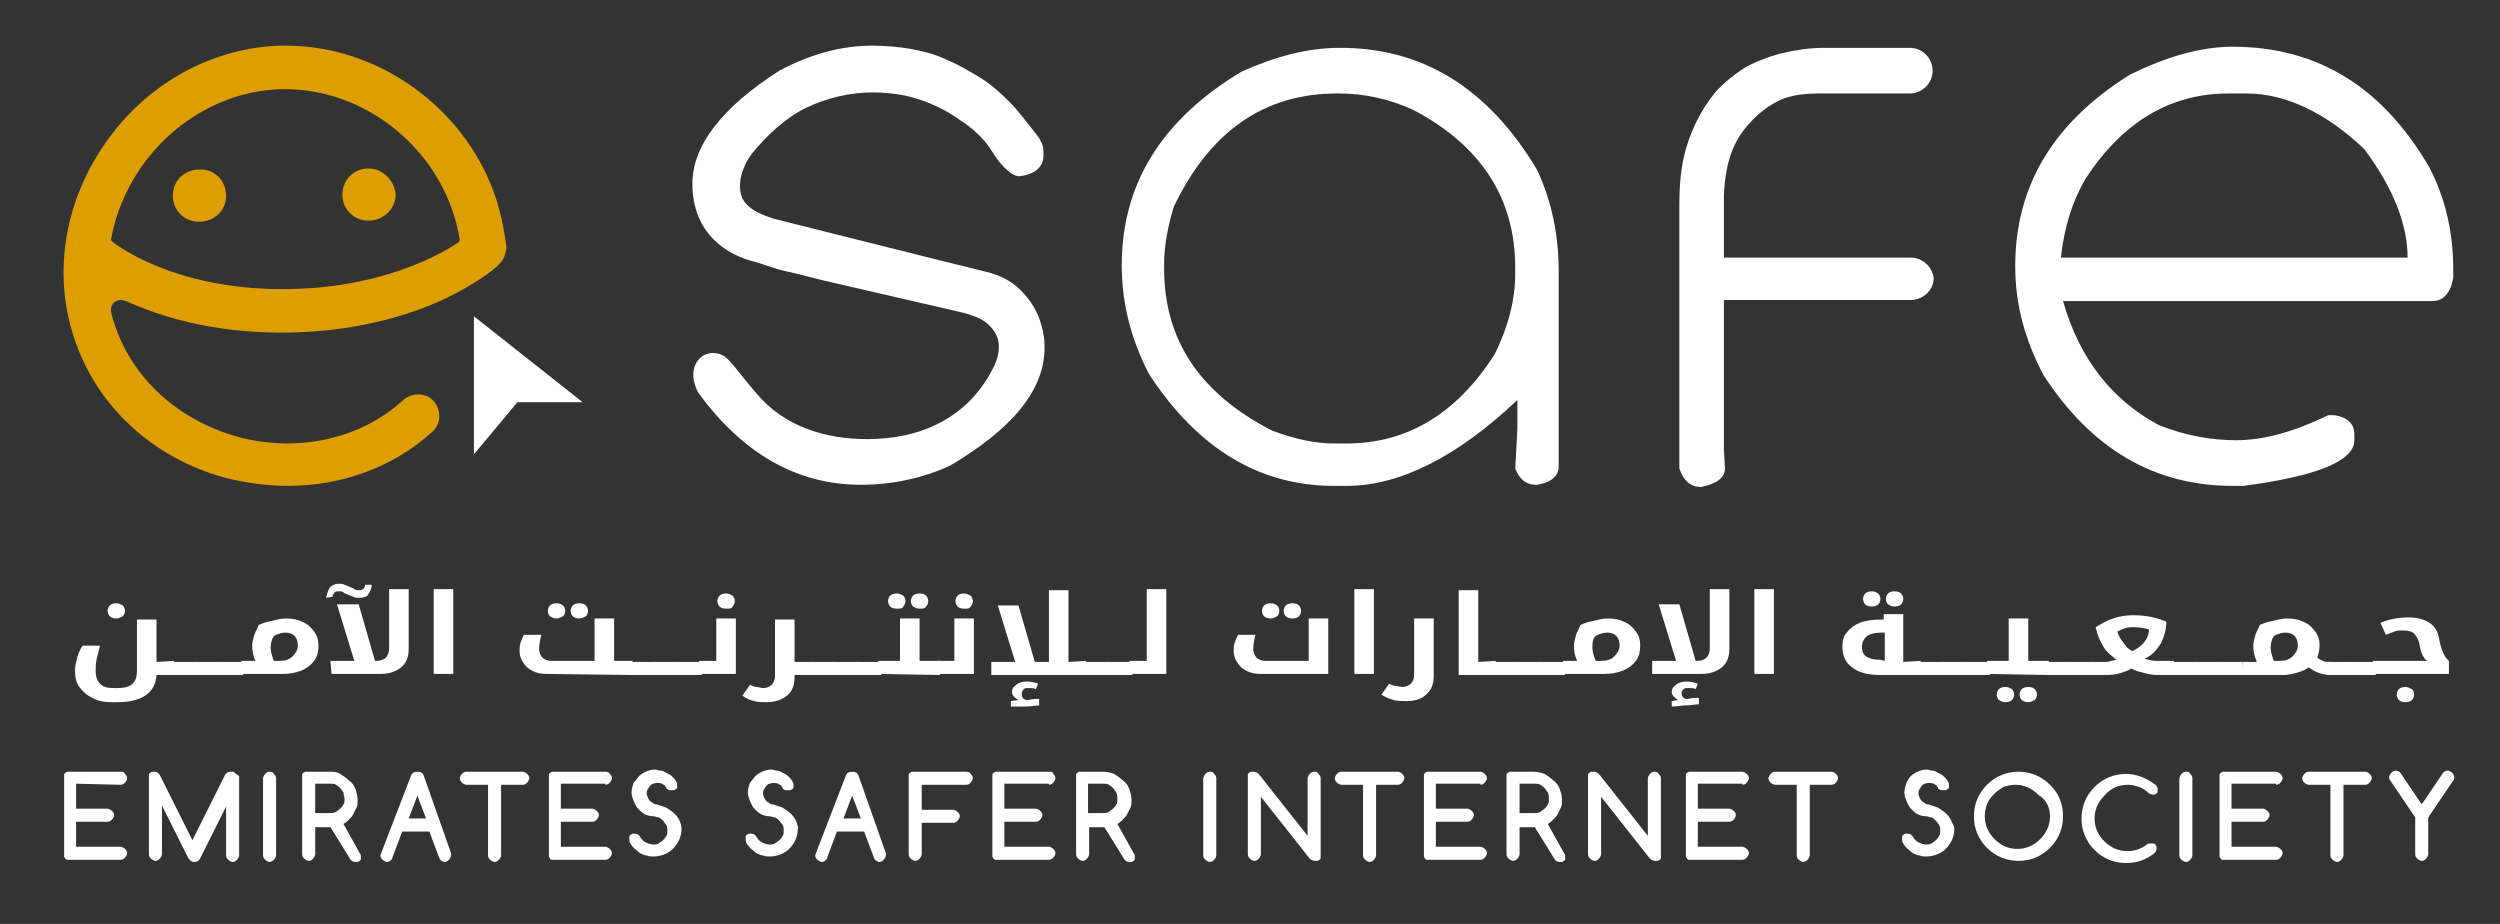 <?xml version="1.0" encoding="utf-8"?>
<!-- Generator: Adobe Illustrator 26.0.1, SVG Export Plug-In . SVG Version: 6.00 Build 0)  -->
<svg version="1.1" id="Layer_1" xmlns="http://www.w3.org/2000/svg" xmlns:xlink="http://www.w3.org/1999/xlink" x="0px" y="0px"
	 viewBox="0 0 230 85" style="enable-background:new 0 0 230 85;" xml:space="preserve">
<rect x="0" y="0" width="230" height="85" fill="#333333" stroke="none"/>
<style type="text/css">
	.st0{fill:#FFFFFF;}
	.st1{fill:#DC9E00;}
</style>
<g>
	<path class="st0" d="M11.1,72.2c0.2,0,0.3-0.1,0.4-0.2c0.1-0.1,0.2-0.3,0.2-0.4c0-0.2-0.1-0.3-0.2-0.4C11.4,71,11.3,71,11.1,71H6.4
		c-0.1,0-0.2,0-0.2,0c-0.1,0-0.1,0.1-0.2,0.1c-0.1,0.1-0.1,0.1-0.1,0.2s0,0.2,0,0.2v7.1c0,0.1,0,0.2,0,0.2C5.9,78.9,6,78.9,6,79
		c0.1,0.1,0.1,0.1,0.2,0.1s0.2,0,0.2,0h4.7c0.2,0,0.3-0.1,0.4-0.2c0.1-0.1,0.2-0.3,0.2-0.4c0-0.2-0.1-0.3-0.2-0.4
		c-0.1-0.1-0.3-0.2-0.4-0.2H7v-2.3h2.9c0.2,0,0.3-0.1,0.4-0.2c0.1-0.1,0.2-0.3,0.2-0.4c0-0.2-0.1-0.3-0.2-0.4
		c-0.1-0.1-0.3-0.2-0.4-0.2H7v-2.3L11.1,72.2L11.1,72.2z"/>
	<path class="st0" d="M21.6,71.1C21.5,71,21.5,71,21.4,71s-0.2,0-0.2,0c-0.2,0-0.4,0.1-0.5,0.3l-3,6l-3-6c-0.1-0.2-0.3-0.3-0.5-0.3
		c-0.1,0-0.2,0-0.2,0c-0.1,0-0.1,0.1-0.2,0.1c-0.1,0.1-0.1,0.1-0.1,0.2s0,0.2,0,0.2v7.1c0,0.2,0.1,0.3,0.2,0.4
		c0.1,0.1,0.3,0.2,0.4,0.2c0.2,0,0.3-0.1,0.4-0.2c0.1-0.1,0.2-0.3,0.2-0.4v-4.5l2.4,4.8c0.1,0.2,0.3,0.4,0.6,0.4
		c0.2,0,0.4-0.1,0.5-0.3l2.4-4.8v4.5c0,0.2,0.1,0.3,0.2,0.4s0.3,0.2,0.4,0.2c0.2,0,0.3-0.1,0.4-0.2s0.2-0.3,0.2-0.4v-7.1
		c0-0.1,0-0.2,0-0.2C21.7,71.2,21.7,71.2,21.6,71.1z"/>
	<path class="st0" d="M24.8,71c-0.2,0-0.3,0.1-0.4,0.2s-0.2,0.3-0.2,0.4v7.1c0,0.2,0.1,0.3,0.2,0.4s0.3,0.2,0.4,0.2s0.3-0.1,0.4-0.2
		s0.2-0.3,0.2-0.4v-7.1c0-0.2-0.1-0.3-0.2-0.4C25.1,71,25,71,24.8,71z"/>
	<path class="st0" d="M31.6,75.8c0.2-0.1,0.4-0.3,0.5-0.4c0.2-0.2,0.3-0.3,0.4-0.5c0.1-0.2,0.2-0.4,0.3-0.6s0.1-0.4,0.1-0.7
		c0-0.4-0.1-0.7-0.2-1c-0.1-0.3-0.3-0.6-0.6-0.8c-0.2-0.2-0.5-0.4-0.8-0.6C31,71,30.7,71,30.3,71h-2c-0.1,0-0.2,0-0.2,0
		c-0.1,0-0.1,0.1-0.2,0.1c-0.1,0.1-0.1,0.1-0.1,0.2s0,0.2,0,0.2v7.1c0,0.2,0.1,0.3,0.2,0.4s0.3,0.2,0.4,0.2c0.2,0,0.3-0.1,0.4-0.2
		s0.2-0.3,0.2-0.4v-2.5h1.4l1.8,2.9c0.1,0.2,0.3,0.3,0.5,0.3c0.1,0,0.2,0,0.2,0c0.1,0,0.1-0.1,0.2-0.1c0.1-0.1,0.1-0.1,0.1-0.2
		s0-0.2,0-0.2c0-0.1,0-0.2-0.1-0.3L31.6,75.8z M31.7,73.5c0,0.2,0,0.4-0.1,0.5c-0.1,0.2-0.2,0.3-0.3,0.4c-0.1,0.1-0.3,0.2-0.4,0.3
		c-0.2,0.1-0.3,0.1-0.5,0.1H29v-2.7h1.4c0.2,0,0.4,0,0.5,0.1c0.2,0.1,0.3,0.2,0.4,0.3c0.1,0.1,0.2,0.3,0.3,0.4
		C31.6,73.2,31.7,73.3,31.7,73.5z"/>
	<path class="st0" d="M39,71.4c-0.1-0.3-0.3-0.4-0.6-0.4s-0.5,0.1-0.6,0.4l-2.7,7c0,0.1-0.1,0.2-0.1,0.3c0,0.2,0.1,0.3,0.2,0.4
		c0.1,0.1,0.3,0.2,0.4,0.2c0.2,0,0.3-0.1,0.4-0.2c0.1-0.1,0.1-0.1,0.1-0.2l0.9-2.4h2.5l0.9,2.4c0,0.1,0.1,0.1,0.1,0.2
		c0.1,0.1,0.3,0.2,0.4,0.2c0.2,0,0.3-0.1,0.4-0.2c0.1-0.1,0.2-0.3,0.2-0.4s0-0.2,0-0.2L39,71.4z M39.2,75.3h-1.6l0.8-2.1L39.2,75.3z
		"/>
	<path class="st0" d="M48,71h-5.1c-0.2,0-0.3,0.1-0.4,0.2c-0.1,0.1-0.2,0.3-0.2,0.4c0,0.2,0.1,0.3,0.2,0.4c0.1,0.1,0.3,0.2,0.4,0.2
		h2v6.5c0,0.2,0.1,0.3,0.2,0.4c0.1,0.1,0.3,0.2,0.4,0.2c0.2,0,0.3-0.1,0.4-0.2c0.1-0.1,0.2-0.3,0.2-0.4v-6.5h2
		c0.2,0,0.3-0.1,0.4-0.2c0.1-0.1,0.2-0.3,0.2-0.4c0-0.2-0.1-0.3-0.2-0.4C48.3,71,48.1,71,48,71z"/>
	<path class="st0" d="M55.7,72.2c0.2,0,0.3-0.1,0.4-0.2c0.1-0.1,0.2-0.3,0.2-0.4c0-0.2-0.1-0.3-0.2-0.4C56,71,55.8,71,55.7,71H51
		c-0.1,0-0.2,0-0.2,0c-0.1,0-0.1,0.1-0.2,0.1c-0.1,0.1-0.1,0.1-0.1,0.2s0,0.2,0,0.2v7.1c0,0.1,0,0.2,0,0.2c0,0.1,0.1,0.1,0.1,0.2
		c0.1,0.1,0.1,0.1,0.2,0.1c0.1,0,0.2,0,0.2,0h4.7c0.2,0,0.3-0.1,0.4-0.2c0.1-0.1,0.2-0.3,0.2-0.4c0-0.2-0.1-0.3-0.2-0.4
		c-0.1-0.1-0.3-0.2-0.4-0.2h-4.1v-2.3h2.9c0.2,0,0.3-0.1,0.4-0.2c0.1-0.1,0.2-0.3,0.2-0.4c0-0.2-0.1-0.3-0.2-0.4
		c-0.1-0.1-0.3-0.2-0.4-0.2h-2.9v-2.3h4.1V72.2z"/>
	<path class="st0" d="M62.6,75.7c-0.1-0.3-0.3-0.6-0.5-0.8c-0.2-0.2-0.5-0.4-0.8-0.6c-0.3-0.1-0.6-0.2-0.9-0.3c-0.1,0-0.2,0-0.3-0.1
		s-0.2-0.1-0.3-0.2s-0.1-0.2-0.2-0.3c0-0.1-0.1-0.2-0.1-0.4c0-0.1,0-0.3,0.1-0.4s0.1-0.2,0.2-0.3c0.1-0.1,0.2-0.2,0.3-0.2
		c0.3-0.1,0.5-0.1,0.8,0c0.1,0.1,0.2,0.1,0.3,0.2c0,0.1,0.1,0.1,0.1,0.2s0.1,0.1,0.1,0.1s0.1,0.1,0.2,0.1c0.1,0,0.3,0,0.4,0
		c0.1,0,0.1-0.1,0.2-0.1c0.1-0.1,0.1-0.1,0.1-0.2s0-0.2,0-0.2c0-0.1,0-0.2-0.1-0.3c-0.1-0.2-0.2-0.3-0.4-0.5
		c-0.1-0.1-0.3-0.2-0.5-0.3c-0.2-0.1-0.3-0.2-0.5-0.2s-0.4-0.1-0.5-0.1c-0.5,0-1,0.2-1.4,0.5l-0.1,0.1l0,0c-0.2,0.2-0.3,0.4-0.5,0.6
		c-0.1,0.3-0.2,0.6-0.2,0.9s0.1,0.5,0.2,0.8c0.1,0.2,0.2,0.5,0.4,0.7s0.4,0.4,0.6,0.5c0.2,0.1,0.5,0.2,0.8,0.2
		c0.2,0,0.3,0.1,0.5,0.1c0.2,0.1,0.3,0.2,0.4,0.3c0.1,0.1,0.2,0.3,0.3,0.4c0.1,0.2,0.1,0.3,0.1,0.5s0,0.4-0.1,0.5
		c-0.1,0.2-0.2,0.3-0.3,0.4s-0.3,0.2-0.4,0.3c-0.2,0.1-0.3,0.1-0.5,0.1s-0.5-0.1-0.7-0.2S59,77.2,58.9,77s-0.3-0.3-0.5-0.3
		c-0.1,0-0.2,0-0.2,0c-0.1,0-0.1,0.1-0.2,0.1c-0.1,0.1-0.1,0.1-0.1,0.2s0,0.2,0,0.2c0,0.1,0,0.3,0.1,0.4c0.1,0.2,0.3,0.4,0.4,0.5
		c0.2,0.1,0.3,0.3,0.5,0.4s0.4,0.2,0.6,0.2c0.2,0.1,0.4,0.1,0.6,0.1c0.6,0,1.2-0.2,1.7-0.6l0.1-0.1l0,0c0.5-0.5,0.8-1.1,0.8-1.9
		C62.7,76.3,62.7,76,62.6,75.7z"/>
	<path class="st0" d="M73.3,75.7c-0.1-0.3-0.3-0.6-0.5-0.8c-0.2-0.2-0.5-0.4-0.8-0.6c-0.3-0.1-0.6-0.2-0.9-0.3c-0.1,0-0.2,0-0.3-0.1
		c-0.1-0.1-0.2-0.1-0.3-0.2s-0.1-0.2-0.2-0.3c0-0.1-0.1-0.2-0.1-0.4c0-0.1,0-0.3,0.1-0.4s0.1-0.2,0.2-0.3c0.1-0.1,0.2-0.2,0.3-0.2
		c0.3-0.1,0.5-0.1,0.8,0c0.1,0.1,0.2,0.1,0.3,0.2c0,0.1,0.1,0.1,0.1,0.2s0.1,0.1,0.1,0.1s0.1,0.1,0.2,0.1s0.3,0,0.4,0
		s0.1-0.1,0.2-0.1c0.1-0.1,0.1-0.1,0.1-0.2s0-0.2,0-0.2c0-0.1,0-0.2-0.1-0.3c-0.1-0.2-0.2-0.3-0.4-0.5c-0.1-0.1-0.3-0.2-0.5-0.3
		c-0.2-0.1-0.3-0.2-0.5-0.2s-0.4-0.1-0.5-0.1c-0.5,0-1,0.2-1.4,0.5l-0.1,0.1l0,0c-0.2,0.2-0.3,0.4-0.5,0.6c-0.1,0.3-0.2,0.6-0.2,0.9
		s0.1,0.5,0.2,0.8c0.1,0.2,0.2,0.5,0.4,0.7c0.2,0.2,0.4,0.4,0.6,0.5s0.5,0.2,0.8,0.2c0.2,0,0.3,0.1,0.5,0.1c0.2,0.1,0.3,0.2,0.4,0.3
		c0.1,0.1,0.2,0.3,0.3,0.4c0.1,0.2,0.1,0.3,0.1,0.5s0,0.4-0.1,0.5c-0.1,0.2-0.2,0.3-0.3,0.4c-0.1,0.1-0.3,0.2-0.4,0.3
		c-0.2,0.1-0.3,0.1-0.5,0.1s-0.5-0.1-0.7-0.2s-0.4-0.3-0.5-0.5s-0.3-0.3-0.5-0.3c-0.1,0-0.2,0-0.2,0c-0.1,0-0.1,0.1-0.2,0.1
		c-0.1,0.1-0.1,0.1-0.1,0.2s0,0.2,0,0.2c0,0.1,0,0.3,0.1,0.4c0.1,0.2,0.3,0.4,0.4,0.5c0.2,0.1,0.3,0.3,0.5,0.4s0.4,0.2,0.6,0.2
		c0.2,0.1,0.4,0.1,0.6,0.1c0.6,0,1.2-0.2,1.7-0.6l0.1-0.1l0,0c0.5-0.5,0.8-1.1,0.8-1.9C73.5,76.3,73.4,76,73.3,75.7z"/>
	<path class="st0" d="M79,71.4c-0.1-0.3-0.3-0.4-0.6-0.4c-0.3,0-0.5,0.1-0.6,0.4l-2.7,7c0,0.1-0.1,0.2-0.1,0.3
		c0,0.2,0.1,0.3,0.2,0.4s0.3,0.2,0.4,0.2c0.2,0,0.3-0.1,0.4-0.2s0.1-0.1,0.1-0.2l0.9-2.4h2.5l0.9,2.4c0,0.1,0.1,0.1,0.1,0.2
		c0.1,0.1,0.3,0.2,0.4,0.2c0.2,0,0.3-0.1,0.4-0.2s0.2-0.3,0.2-0.4s0-0.2,0-0.2L79,71.4z M79.2,75.3h-1.6l0.8-2.1L79.2,75.3z"/>
	<path class="st0" d="M88.8,71h-4.7c-0.1,0-0.2,0-0.2,0c-0.1,0-0.1,0.1-0.2,0.1c-0.1,0.1-0.1,0.1-0.1,0.2s0,0.2,0,0.2v7.1
		c0,0.2,0.1,0.3,0.2,0.4s0.3,0.2,0.4,0.2c0.2,0,0.3-0.1,0.4-0.2s0.2-0.3,0.2-0.4v-2.9h2.9c0.2,0,0.3-0.1,0.4-0.2s0.2-0.3,0.2-0.4
		c0-0.2-0.1-0.3-0.2-0.4s-0.3-0.2-0.4-0.2h-2.9v-2.3h4.1c0.2,0,0.3-0.1,0.4-0.2s0.2-0.3,0.2-0.4c0-0.2-0.1-0.3-0.2-0.4
		C89.2,71,89,71,88.8,71z"/>
	<path class="st0" d="M96.5,72.2c0.2,0,0.3-0.1,0.4-0.2s0.2-0.3,0.2-0.4c0-0.2-0.1-0.3-0.2-0.4c0-0.2-0.2-0.2-0.4-0.2h-4.7
		c-0.1,0-0.2,0-0.2,0c-0.1,0-0.1,0.1-0.2,0.1c-0.1,0.1-0.1,0.1-0.1,0.2s0,0.2,0,0.2v7.1c0,0.1,0,0.2,0,0.2c0,0.1,0.1,0.1,0.1,0.2
		c0.1,0.1,0.1,0.1,0.2,0.1s0.2,0,0.2,0h4.7c0.2,0,0.3-0.1,0.4-0.2s0.2-0.3,0.2-0.4c0-0.2-0.1-0.3-0.2-0.4s-0.3-0.2-0.4-0.2h-4.1
		v-2.3h2.9c0.2,0,0.3-0.1,0.4-0.2s0.2-0.3,0.2-0.4c0-0.2-0.1-0.3-0.2-0.4s-0.3-0.2-0.4-0.2h-2.9v-2.3h4.1V72.2z"/>
	<path class="st0" d="M102.8,75.8c0.2-0.1,0.4-0.3,0.5-0.4c0.2-0.2,0.3-0.3,0.4-0.5s0.2-0.4,0.3-0.6c0.1-0.2,0.1-0.4,0.1-0.7
		c0-0.4-0.1-0.7-0.2-1s-0.3-0.6-0.6-0.8c-0.2-0.2-0.5-0.4-0.8-0.6c-0.3-0.1-0.6-0.2-1-0.2h-2c-0.1,0-0.2,0-0.2,0
		c-0.1,0-0.1,0.1-0.2,0.1C99,71.2,99,71.2,99,71.3s0,0.2,0,0.2v7.1c0,0.2,0.1,0.3,0.2,0.4s0.3,0.2,0.4,0.2c0.2,0,0.3-0.1,0.4-0.2
		s0.2-0.3,0.2-0.4v-2.5h1.4l1.8,2.9c0.1,0.2,0.3,0.3,0.5,0.3c0.1,0,0.2,0,0.2,0c0.1,0,0.1-0.1,0.2-0.1c0.1-0.1,0.1-0.1,0.1-0.2
		s0-0.2,0-0.2c0-0.1,0-0.2-0.1-0.3L102.8,75.8z M102.8,73.5c0,0.2,0,0.4-0.1,0.5c-0.1,0.2-0.2,0.3-0.3,0.4c-0.1,0.1-0.3,0.2-0.4,0.3
		c-0.2,0.1-0.3,0.1-0.5,0.1h-1.4v-2.7h1.4c0.2,0,0.4,0,0.5,0.1c0.2,0.1,0.3,0.2,0.4,0.3c0.1,0.1,0.2,0.3,0.3,0.4
		C102.8,73.2,102.8,73.3,102.8,73.5z"/>
	<path class="st0" d="M111.3,71c-0.2,0-0.3,0.1-0.4,0.2s-0.2,0.3-0.2,0.4v7.1c0,0.2,0.1,0.3,0.2,0.4s0.3,0.2,0.4,0.2
		c0.2,0,0.3-0.1,0.4-0.2s0.2-0.3,0.2-0.4v-7.1c0-0.2-0.1-0.3-0.2-0.4C111.6,71,111.5,71,111.3,71z"/>
	<path class="st0" d="M120.9,71c-0.2,0-0.3,0.1-0.4,0.2s-0.2,0.3-0.2,0.4v5.3l-4.5-5.7c-0.1-0.1-0.3-0.2-0.5-0.2c-0.1,0-0.2,0-0.2,0
		c-0.1,0-0.1,0.1-0.2,0.1c-0.1,0.1-0.1,0.1-0.1,0.2s0,0.2,0,0.2v7.1c0,0.2,0.1,0.3,0.2,0.4s0.3,0.2,0.4,0.2c0.2,0,0.3-0.1,0.4-0.2
		s0.2-0.3,0.2-0.4v-5.3l4.5,5.7c0.1,0.1,0.3,0.2,0.5,0.2c0.1,0,0.2,0,0.2,0c0.1,0,0.1-0.1,0.2-0.1c0.1-0.1,0.1-0.1,0.1-0.2
		s0-0.2,0-0.2v-7.1c0-0.2-0.1-0.3-0.2-0.4C121.2,71,121.1,71,120.9,71z"/>
	<path class="st0" d="M128.5,71h-5.1c-0.2,0-0.3,0.1-0.4,0.2s-0.2,0.3-0.2,0.4c0,0.2,0.1,0.3,0.2,0.4s0.3,0.2,0.4,0.2h2v6.5
		c0,0.2,0.1,0.3,0.2,0.4s0.3,0.2,0.4,0.2c0.2,0,0.3-0.1,0.4-0.2s0.2-0.3,0.2-0.4v-6.5h2c0.2,0,0.3-0.1,0.4-0.2
		c0.1-0.1,0.2-0.3,0.2-0.4c0-0.2-0.1-0.3-0.2-0.4C128.8,71,128.7,71,128.5,71z"/>
	<path class="st0" d="M136.2,72.2c0.2,0,0.3-0.1,0.4-0.2c0.1-0.1,0.2-0.3,0.2-0.4c0-0.2-0.1-0.3-0.2-0.4c-0.1-0.1-0.3-0.2-0.4-0.2
		h-4.7c-0.1,0-0.2,0-0.2,0c-0.1,0-0.1,0.1-0.2,0.1c-0.1,0.1-0.1,0.1-0.1,0.2s0,0.2,0,0.2v7.1c0,0.1,0,0.2,0,0.2
		c0,0.1,0.1,0.1,0.1,0.2c0.1,0.1,0.1,0.1,0.2,0.1c0.1,0,0.2,0,0.2,0h4.7c0.2,0,0.3-0.1,0.4-0.2c0.1-0.1,0.2-0.3,0.2-0.4
		c0-0.2-0.1-0.3-0.2-0.4c-0.1-0.1-0.3-0.2-0.4-0.2h-4.1v-2.3h2.9c0.2,0,0.3-0.1,0.4-0.2c0.1-0.1,0.2-0.3,0.2-0.4
		c0-0.2-0.1-0.3-0.2-0.4c-0.1-0.1-0.3-0.2-0.4-0.2h-2.9v-2.3h4.1V72.2z"/>
	<path class="st0" d="M142.4,75.8c0.2-0.1,0.4-0.3,0.5-0.4c0.2-0.2,0.3-0.3,0.4-0.5c0.1-0.2,0.2-0.4,0.3-0.6s0.1-0.4,0.1-0.7
		c0-0.4-0.1-0.7-0.2-1c-0.1-0.3-0.3-0.6-0.6-0.8c-0.2-0.2-0.5-0.4-0.8-0.6c-0.3-0.1-0.6-0.2-1-0.2h-2c-0.1,0-0.2,0-0.2,0
		c-0.1,0-0.1,0.1-0.2,0.1c-0.1,0.1-0.1,0.1-0.1,0.2s0,0.2,0,0.2v7.1c0,0.2,0.1,0.3,0.2,0.4c0.1,0.1,0.3,0.2,0.4,0.2
		c0.2,0,0.3-0.1,0.4-0.2c0.1-0.1,0.2-0.3,0.2-0.4v-2.5h1.4L143,79c0.1,0.2,0.3,0.3,0.5,0.3c0.1,0,0.2,0,0.2,0c0.1,0,0.1-0.1,0.2-0.1
		c0.1-0.1,0.1-0.1,0.1-0.2s0-0.2,0-0.2c0-0.1,0-0.2-0.1-0.3L142.4,75.8z M142.5,73.5c0,0.2,0,0.4-0.1,0.5c-0.1,0.2-0.2,0.3-0.3,0.4
		s-0.3,0.2-0.4,0.3c-0.2,0.1-0.3,0.1-0.5,0.1h-1.4v-2.7h1.4c0.2,0,0.4,0,0.5,0.1c0.2,0.1,0.3,0.2,0.4,0.3c0.1,0.1,0.2,0.3,0.3,0.4
		C142.5,73.2,142.5,73.3,142.5,73.5z"/>
	<path class="st0" d="M152.2,71c-0.2,0-0.3,0.1-0.4,0.2c-0.1,0.1-0.2,0.3-0.2,0.4v5.3l-4.5-5.7c-0.1-0.1-0.3-0.2-0.5-0.2
		c-0.1,0-0.2,0-0.2,0c-0.1,0-0.1,0.1-0.2,0.1c-0.1,0.1-0.1,0.1-0.1,0.2s0,0.2,0,0.2v7.1c0,0.2,0.1,0.3,0.2,0.4
		c0.1,0.1,0.3,0.2,0.4,0.2c0.2,0,0.3-0.1,0.4-0.2c0.1-0.1,0.2-0.3,0.2-0.4v-5.3l4.5,5.7c0.1,0.1,0.3,0.2,0.5,0.2c0.1,0,0.2,0,0.2,0
		c0.1,0,0.1-0.1,0.2-0.1c0.1-0.1,0.1-0.1,0.1-0.2s0-0.2,0-0.2v-7.1c0-0.2-0.1-0.3-0.2-0.4C152.5,71,152.3,71,152.2,71z"/>
	<path class="st0" d="M160.3,72.2c0.2,0,0.3-0.1,0.4-0.2c0.1-0.1,0.2-0.3,0.2-0.4c0-0.2-0.1-0.3-0.2-0.4c-0.1-0.1-0.3-0.2-0.4-0.2
		h-4.7c-0.1,0-0.2,0-0.2,0c-0.1,0-0.1,0.1-0.2,0.1c-0.1,0.1-0.1,0.1-0.1,0.2s0,0.2,0,0.2v7.1c0,0.1,0,0.2,0,0.2
		c0,0.1,0.1,0.1,0.1,0.2c0.1,0.1,0.1,0.1,0.2,0.1c0.1,0,0.2,0,0.2,0h4.7c0.2,0,0.3-0.1,0.4-0.2c0.1-0.1,0.2-0.3,0.2-0.4
		c0-0.2-0.1-0.3-0.2-0.4c-0.1-0.1-0.3-0.2-0.4-0.2h-4.1v-2.3h2.9c0.2,0,0.3-0.1,0.4-0.2c0.1-0.1,0.2-0.3,0.2-0.4
		c0-0.2-0.1-0.3-0.2-0.4c-0.1-0.1-0.3-0.2-0.4-0.2h-2.9v-2.3h4.1V72.2z"/>
	<path class="st0" d="M168.4,71h-5.1c-0.2,0-0.3,0.1-0.4,0.2c-0.1,0.1-0.2,0.3-0.2,0.4c0,0.2,0.1,0.3,0.2,0.4
		c0.1,0.1,0.3,0.2,0.4,0.2h2v6.5c0,0.2,0.1,0.3,0.2,0.4c0.1,0.1,0.3,0.2,0.4,0.2s0.3-0.1,0.4-0.2c0.1-0.1,0.2-0.3,0.2-0.4v-6.5h2
		c0.2,0,0.3-0.1,0.4-0.2c0.1-0.1,0.2-0.3,0.2-0.4c0-0.2-0.1-0.3-0.2-0.4C168.7,71,168.6,71,168.4,71z"/>
	<path class="st0" d="M179.6,75.7c-0.1-0.3-0.3-0.6-0.5-0.8c-0.2-0.2-0.5-0.4-0.8-0.6c-0.3-0.1-0.6-0.2-0.9-0.3
		c-0.1,0-0.2,0-0.3-0.1s-0.2-0.1-0.3-0.2s-0.1-0.2-0.2-0.3c0-0.1-0.1-0.2-0.1-0.4c0-0.1,0-0.3,0.1-0.4s0.1-0.2,0.2-0.3
		c0.1-0.1,0.2-0.2,0.3-0.2c0.3-0.1,0.5-0.1,0.8,0c0.1,0.1,0.2,0.1,0.3,0.2c0,0.1,0.1,0.1,0.1,0.2s0.1,0.1,0.1,0.1s0.1,0.1,0.2,0.1
		c0.1,0,0.3,0,0.4,0c0.1,0,0.1-0.1,0.2-0.1c0.1-0.1,0.1-0.1,0.1-0.2s0-0.2,0-0.2c0-0.1,0-0.2-0.1-0.3c-0.1-0.2-0.2-0.3-0.4-0.5
		c-0.1-0.1-0.3-0.2-0.5-0.3c-0.2-0.1-0.3-0.2-0.5-0.2s-0.4-0.1-0.5-0.1c-0.5,0-1,0.2-1.4,0.5l-0.1,0.1l0,0c-0.2,0.2-0.3,0.4-0.4,0.6
		c-0.1,0.3-0.2,0.6-0.2,0.9s0.1,0.5,0.2,0.8c0.1,0.2,0.2,0.5,0.4,0.7s0.4,0.4,0.6,0.5c0.2,0.1,0.5,0.2,0.8,0.2
		c0.2,0,0.3,0.1,0.5,0.1c0.2,0.1,0.3,0.2,0.4,0.3c0.1,0.1,0.2,0.3,0.3,0.4c0.1,0.2,0.1,0.3,0.1,0.5s0,0.4-0.1,0.5
		c-0.1,0.2-0.2,0.3-0.3,0.4s-0.3,0.2-0.4,0.3c-0.2,0.1-0.3,0.1-0.5,0.1s-0.5-0.1-0.7-0.2s-0.4-0.3-0.5-0.5s-0.3-0.3-0.5-0.3
		c-0.1,0-0.2,0-0.2,0c-0.1,0-0.1,0.1-0.2,0.1c-0.1,0.1-0.1,0.1-0.1,0.2s0,0.2,0,0.2c0,0.1,0,0.3,0.1,0.4c0.1,0.2,0.3,0.4,0.4,0.5
		c0.2,0.1,0.3,0.3,0.5,0.4s0.4,0.2,0.6,0.2c0.2,0.1,0.4,0.1,0.6,0.1c0.6,0,1.2-0.2,1.7-0.6l0.1-0.1l0,0c0.5-0.5,0.8-1.1,0.8-1.9
		C179.8,76.3,179.8,76,179.6,75.7z"/>
	<path class="st0" d="M188.6,72.2c-0.8-0.8-1.8-1.2-2.9-1.2c-1.1,0-2.1,0.4-2.9,1.2c-0.8,0.8-1.2,1.8-1.2,2.9s0.4,2.1,1.2,2.9
		s1.8,1.2,2.9,1.2c1.1,0,2.1-0.4,2.9-1.2c0.8-0.8,1.2-1.8,1.2-2.9c0-0.6-0.1-1.1-0.3-1.6S189,72.6,188.6,72.2z M188.6,75.1
		c0,0.8-0.3,1.5-0.9,2.1c-0.6,0.6-1.3,0.9-2.1,0.9s-1.5-0.3-2.1-0.9s-0.9-1.3-0.9-2.1c0-0.4,0.1-0.8,0.2-1.1
		c0.1-0.3,0.4-0.7,0.6-0.9c0.3-0.3,0.6-0.5,0.9-0.7c0.3-0.1,0.7-0.2,1.1-0.2c0.8,0,1.5,0.3,2.1,0.9
		C188.3,73.6,188.6,74.3,188.6,75.1z"/>
	<path class="st0" d="M195.8,72.2c0.3,0,0.7,0.1,1,0.2s0.6,0.3,0.8,0.5c0.1,0.1,0.3,0.2,0.4,0.2c0.1,0,0.2,0,0.2,0
		c0.1,0,0.1-0.1,0.2-0.1c0.1-0.1,0.1-0.1,0.1-0.2s0-0.2,0-0.2c0-0.2-0.1-0.3-0.2-0.4c-0.8-0.6-1.7-1-2.7-1c-1.1,0-2.1,0.4-2.9,1.2
		c-0.8,0.8-1.2,1.8-1.2,2.9s0.4,2.1,1.2,2.9s1.8,1.2,2.9,1.2c1,0,1.8-0.3,2.6-0.9c0.1-0.1,0.2-0.3,0.2-0.4s0-0.2,0-0.2
		c0-0.1-0.1-0.1-0.1-0.2c-0.1-0.1-0.1-0.1-0.2-0.1c-0.1,0-0.2,0-0.2,0l0,0c-0.1,0-0.3,0-0.4,0.1c-0.5,0.4-1.1,0.6-1.8,0.6
		c-0.8,0-1.5-0.3-2.1-0.9s-0.9-1.3-0.9-2.1c0-0.8,0.3-1.5,0.9-2.1C194.2,72.5,194.9,72.2,195.8,72.2z"/>
	<path class="st0" d="M201.1,71c-0.2,0-0.3,0.1-0.4,0.2c-0.1,0.1-0.2,0.3-0.2,0.4v7.1c0,0.2,0.1,0.3,0.2,0.4
		c0.1,0.1,0.3,0.2,0.4,0.2c0.2,0,0.3-0.1,0.4-0.2c0.1-0.1,0.2-0.3,0.2-0.4v-7.1c0-0.2-0.1-0.3-0.2-0.4C201.4,71,201.3,71,201.1,71z"
		/>
	<path class="st0" d="M209.4,72.2c0.2,0,0.3-0.1,0.4-0.2c0.1-0.1,0.2-0.3,0.2-0.4c0-0.2-0.1-0.3-0.2-0.4c-0.1-0.1-0.3-0.2-0.4-0.2
		h-4.7c-0.1,0-0.2,0-0.2,0c-0.1,0-0.1,0.1-0.2,0.1c-0.1,0.1-0.1,0.1-0.1,0.2s0,0.2,0,0.2v7.1c0,0.1,0,0.2,0,0.2
		c0,0.1,0.1,0.1,0.1,0.2c0.1,0.1,0.1,0.1,0.2,0.1c0.1,0,0.2,0,0.2,0h4.7c0.2,0,0.3-0.1,0.4-0.2c0.1-0.1,0.2-0.3,0.2-0.4
		c0-0.2-0.1-0.3-0.2-0.4c-0.1-0.1-0.3-0.2-0.4-0.2h-4.1v-2.3h2.9c0.2,0,0.3-0.1,0.4-0.2c0.1-0.1,0.2-0.3,0.2-0.4
		c0-0.2-0.1-0.3-0.2-0.4c-0.1-0.1-0.3-0.2-0.4-0.2h-2.9v-2.3h4.1V72.2z"/>
	<path class="st0" d="M217.5,71h-5.1c-0.2,0-0.3,0.1-0.4,0.2c-0.1,0.1-0.2,0.3-0.2,0.4c0,0.2,0.1,0.3,0.2,0.4
		c0.1,0.1,0.3,0.2,0.4,0.2h2v6.5c0,0.2,0.1,0.3,0.2,0.4c0.1,0.1,0.3,0.2,0.4,0.2c0.2,0,0.3-0.1,0.4-0.2c0.1-0.1,0.2-0.3,0.2-0.4
		v-6.5h2c0.2,0,0.3-0.1,0.4-0.2c0.1-0.1,0.2-0.3,0.2-0.4c0-0.2-0.1-0.3-0.2-0.4C217.8,71,217.7,71,217.5,71z"/>
	<path class="st0" d="M225.6,71.1c-0.1-0.1-0.3-0.2-0.4-0.2c-0.2,0-0.4,0.1-0.5,0.3l-1.9,2.8l-1.9-2.8c-0.1-0.2-0.3-0.3-0.5-0.3
		s-0.3,0.1-0.4,0.2c-0.1,0.1-0.2,0.3-0.2,0.4s0,0.2,0.1,0.3l2.3,3.4v3.4c0,0.2,0.1,0.3,0.2,0.4c0.1,0.1,0.3,0.2,0.4,0.2
		c0.2,0,0.3-0.1,0.4-0.2c0.1-0.1,0.2-0.3,0.2-0.4v-3.4l2.3-3.4c0.1-0.1,0.1-0.2,0.1-0.3C225.8,71.4,225.7,71.2,225.6,71.1z"/>
</g>
<g>
	<path class="st0" d="M80.2,4.2c1.2,0,2.4,0.1,3.6,0.3c1.1,0.2,2.3,0.5,3.3,1c1,0.4,2,1,3,1.6s1.9,1.4,2.7,2.2c0.9,0.9,1.7,2,2.5,3
		c0.1,0.1,0.2,0.3,0.3,0.4c0.1,0.2,0.2,0.4,0.3,0.6c0.1,0.3,0.1,0.6,0.1,0.9v0.1c0,1-0.7,1.7-2.1,1.9c-0.6,0.1-1.2-0.5-1.6-0.9
		c-0.7-0.7-1.1-1.6-1.7-2.3s-1.4-1.4-2.2-1.9c-1.5-1.1-3.3-1.9-5.1-2.3c-1-0.2-2-0.3-3-0.3c-2.1,0-4.2,0.5-6.1,1.4s-3.7,2.6-5,4.2
		c-0.4,0.5-0.7,1.1-0.9,1.7c-0.3,0.9-0.4,2.1,0.3,2.9c0.6,0.7,1.6,1.1,2.5,1.4c0.8,0.2,17.1,4.3,19.2,4.8c1.4,0.3,2.6,0.8,3.6,1.8
		c0.9,0.9,1.6,2,1.9,3.2c0.2,0.6,0.3,1.4,0.3,2V32c0,3.9-3,7.5-8.8,10.9c-2.5,1.1-5.2,1.7-8.1,1.7c-5.8,0-10.8-2.8-14.9-8.4
		c-0.3-0.4-0.6-1.4-0.5-2c0.1-1,1-2.1,2.5-1.6c0.8,0.3,1.4,1.4,3.3,3.6c2.6,3.1,6.4,4.2,10.2,4.2c4.7,0,9.3-1.8,11.7-6.8
		c0.4-0.9,0.6-2,0.1-2.9c-0.4-0.7-1-1.2-1.7-1.5c-0.5-0.2-1.1-0.4-1.6-0.5c-3.9-0.9-7.8-1.8-11.7-2.7c-1.4-0.3-2.7-0.7-4.1-1
		c-1-0.2-2-0.6-3-0.9c-2.6-0.6-5.8-2.6-5.8-7.2c0-3.5,2.7-7,8-10.4C74.5,5,77.4,4.2,80.2,4.2z"/>
	<path class="st0" d="M123.3,4.4c7.6,0,13.6,3.7,18.1,11.2c1.4,3,2,6.1,2,9.4v17.9c0,0.9-0.7,1.5-2,1.7h-0.1c-0.9,0-1.5-0.5-1.9-1.5
		v0.1l0.2-3.8v-2.6c-5.5,5.2-10.8,7.9-15.7,7.9h-1.2c-6.8,0-12.5-3.4-17-10.3c-1.7-3.3-2.5-6.6-2.5-10c0-7.5,3.7-13.4,11-17.8
		C117.3,5.2,120.3,4.4,123.3,4.4z M107.1,24.2v0.5c0,6.6,3.3,11.5,9.9,14.9c2.1,0.8,4,1.2,5.7,1.2h1.2c5.5,0,10.1-2.7,13.6-8.2
		c1.3-2.6,1.9-5.1,1.9-7.4v-0.6c0-6.3-3.1-11.2-9.4-14.5c-2.2-1-4.5-1.5-6.8-1.5H123c-6.7,0-11.7,3.5-15,10.4
		C107.4,20.9,107.1,22.8,107.1,24.2z"/>
	<path class="st0" d="M205.4,4.3c7.8,0,13.8,3.7,18.1,11.1c1.5,2.9,2.2,6,2.2,9.4v0.7c-0.2,1.4-0.9,2.2-1.9,2.2h-34
		c1.5,5.3,4.5,9.1,8.8,11.4c2.5,1,4.9,1.4,7.1,1.4c2.6,0,5.4-0.8,8.5-2.3h0.6c1.2,0.2,1.8,0.8,1.8,1.8v0.5c0,1.9-3.4,3.3-10.2,4.2
		h-1c-7.2,0-13-3.4-17.4-10.2c-1.7-3.2-2.6-6.5-2.6-10c0-7.4,3.5-13.2,10.5-17.6C199.3,5.2,202.5,4.3,205.4,4.3z M189.6,23.7h31.9
		c0-3-1.3-6.4-4-10c-3.6-3.4-7.3-5.1-10.8-5.1H205c-5.3,0-9.7,2.6-13.1,7.8C190.7,18.4,189.9,20.9,189.6,23.7z"/>
	<path class="st0" d="M175.8,23.7h-17.1c0,0,0,0-0.1,0v-0.1v-4.4c0-0.4,0-0.9,0-1.3c0.1-2.1,0.5-4.2,1.8-5.9c1-1.3,2.4-2.5,3.9-3
		c0.9-0.3,2-0.4,2.9-0.4h8.5c1.1,0,2.1-0.9,2.1-2.1c0-1.1-0.9-2.1-2.1-2.1c-1,0-2.1,0-3.1,0c-1.6,0-3.2,0-4.8,0
		c-1.3,0-2.6,0.2-3.9,0.5c-1.2,0.3-2.7,0.9-3.5,1.4c-0.9,0.6-1.8,1.3-2.6,2.2c-1.4,1.7-2.4,3.8-2.9,6c-0.3,1.4-0.4,2.8-0.4,4.2v24.4
		c0.4,1.2,1.1,1.7,2,1.7c1.5-0.3,2.2-0.9,2.2-1.7l-0.1-1.7V27.6c0,0,0,0,0.1,0h17.1c1.1,0,2.1-0.9,2.1-2
		C177.8,24.6,176.9,23.7,175.8,23.7z"/>
</g>
<polygon class="st0" points="43.6,41.8 43.6,29.1 53.6,37 47.6,37 "/>
<path class="st1" d="M20.8,18c0,1.4-1.1,2.4-2.5,2.4s-2.4-1.1-2.4-2.4c0-1.4,1.1-2.4,2.4-2.4C19.7,15.5,20.8,16.6,20.8,18z
	 M33.9,15.5c-1.4,0-2.4,1.1-2.4,2.4c0,1.4,1.1,2.4,2.4,2.4c1.4,0,2.5-1.1,2.5-2.4C36.3,16.6,35.2,15.5,33.9,15.5z M46.1,24.1
	c-0.9,1.1-3.3,2.4-3.3,2.4l0,0c-2.7,1.6-8.5,4.1-16.9,4.1c-6.5,0-11.2-1.5-14.3-2.9h-0.1c0,0-0.2-0.1-0.4-0.1
	c-0.5,0-0.9,0.4-0.9,0.9c0,0,0,0,0,0.1c0.1,0.6,0.3,1.1,0.5,1.7c1.8,4.9,6.1,8.6,11.6,10c5.4,1.3,11,0,14.8-3.5
	c0.8-0.7,2.1-0.7,2.8,0.1s0.7,2.1-0.1,2.8c-3.6,3.3-8.4,5-13.3,5c-1.7,0-3.4-0.2-5.2-0.6C14.6,42.5,9.2,37.8,7,31.6
	c-2.2-6-1.2-12.8,2.6-18.3c3.8-5.6,10-9,16.4-9.1c0.1,0,0.2,0,0.3,0c9.6,0,18.3,7.2,20,16.7c0,0.1,0.2,1,0.3,1.9l0,0
	C46.5,23.3,46.4,23.8,46.1,24.1z M42.3,22.1c-1.2-7.8-8.2-13.9-16.1-13.9c-0.1,0-0.1,0-0.2,0c-5.1,0.1-10,2.8-13.1,7.3
	c-1.4,2.1-2.3,4.3-2.7,6.6c0,0,0.1,0,0.1,0.1c0.1,0.1,5.4,4.4,15.7,4.4c10.5,0,16.3-4.4,16.3-4.4C42.2,22.2,42.2,22.2,42.3,22.1z"/>
<g>
	<path class="st0" d="M16,60.8C16,60.8,16.1,60.8,16,60.8l0.1,1.2c0,0,0,0.1-0.1,0.1h-1.6c-0.1,1.6-1.3,2.5-3.6,2.5h-0.5
		c-0.7,0-1.3-0.1-1.8-0.4c-0.5-0.2-0.9-0.6-1.2-1c-0.3-0.4-0.4-0.9-0.4-1.5c0-0.4,0.1-0.8,0.2-1.2s0.3-0.8,0.5-1.1h1.6
		c-0.1,0.4-0.2,0.8-0.3,1.2s-0.1,0.8-0.1,1.1c0,0.5,0.1,0.9,0.4,1.2c0.3,0.3,0.7,0.4,1.2,0.4h0.4c0.6,0,1.1-0.1,1.4-0.4
		c0.3-0.3,0.4-0.7,0.4-1.2V57h1.8v3.9L16,60.8L16,60.8z M10.7,56.9c-0.3,0-0.5-0.1-0.6-0.2c-0.1-0.1-0.2-0.3-0.2-0.5
		s0.1-0.4,0.2-0.5c0.1-0.1,0.3-0.2,0.6-0.2c0.2,0,0.4,0.1,0.6,0.2c0.1,0.1,0.2,0.3,0.2,0.5s-0.1,0.4-0.2,0.5
		C11.1,56.8,10.9,56.9,10.7,56.9z"/>
	<path class="st0" d="M18.1,60.8C18.1,60.8,18.2,60.8,18.1,60.8l0.1,1.2c0,0,0,0.1-0.1,0.1h-2.2c0,0-0.1,0-0.1-0.1v-1.1
		c0,0,0,0,0.1,0h2.2V60.8z"/>
	<path class="st0" d="M20.2,60.8C20.2,60.8,20.3,60.8,20.2,60.8l0.1,1.2c0,0,0,0.1-0.1,0.1H18c0,0-0.1,0-0.1-0.1v-1.1c0,0,0,0,0.1,0
		h2.2V60.8z"/>
	<path class="st0" d="M22.3,60.8L22.3,60.8l0.1,1.2c0,0,0,0.1-0.1,0.1h-2.2c0,0-0.1,0-0.1-0.1v-1.1c0,0,0,0,0.1,0h2.2V60.8z"/>
	<path class="st0" d="M23.5,60.8c-0.2-0.4-0.3-0.9-0.3-1.4c0-0.3,0.1-0.6,0.2-1c0.1-0.3,0.3-0.6,0.4-0.9c0.4-0.2,0.8-0.3,1.3-0.4
		c0.4-0.1,0.8-0.2,1.2-0.2c0.6,0,1.1,0.1,1.5,0.3c0.5,0.2,0.8,0.5,1.1,0.9c0.3,0.4,0.4,0.8,0.4,1.3s-0.1,1-0.4,1.4s-0.7,0.7-1.2,0.9
		S26.6,62,26,62h-3.7c0,0-0.1,0-0.1-0.1v-1.1c0,0,0,0,0.1,0C22.3,60.8,23.5,60.8,23.5,60.8z M24.9,59.6c0,0.3,0.1,0.7,0.3,1.2h0.5
		c0.5,0,0.9-0.1,1.2-0.4c0.3-0.3,0.5-0.6,0.5-1s-0.1-0.7-0.3-0.9s-0.5-0.3-0.8-0.3c-0.4,0-0.7,0.1-1.1,0.3
		C25,58.8,24.9,59.2,24.9,59.6z"/>
	<path class="st0" d="M30,55c0.1-0.4,0.2-0.8,0.4-1c0.2-0.2,0.5-0.3,0.8-0.3c0.2,0,0.3,0,0.5,0.1s0.3,0.1,0.5,0.2
		c0.2,0.1,0.3,0.1,0.4,0.2c0.1,0.1,0.3,0.1,0.4,0.1c0.2,0,0.3,0,0.4-0.1c0.1-0.1,0.2-0.2,0.2-0.4h0.6c0,0.4-0.2,0.7-0.4,1
		C33.7,54.9,33.4,55,33,55c-0.2,0-0.3,0-0.5-0.1s-0.3-0.1-0.5-0.2c-0.2-0.1-0.3-0.1-0.4-0.2c-0.1-0.1-0.3-0.1-0.4-0.1
		c-0.2,0-0.3,0-0.4,0.1s-0.2,0.2-0.2,0.4L30,55L30,55z M30.4,60.8h2.2L31,55.6h2l1.5,5.2h0.1c0.4,0,0.7-0.1,0.9-0.3s0.3-0.5,0.3-0.9
		v-5.4h1.8v5.5c0,0.7-0.2,1.3-0.7,1.7S35.8,62,35,62h-4.5L30.4,60.8L30.4,60.8z"/>
	<path class="st0" d="M39.9,54.2h1.8V62h-1.8V54.2z"/>
	<path class="st0" d="M50.3,62c-0.8,0-1.3-0.2-1.8-0.6c-0.4-0.4-0.7-0.9-0.7-1.5c0-0.3,0-0.5,0.1-0.8s0.2-0.5,0.3-0.7h1.6
		c-0.1,0.4-0.2,0.9-0.2,1.3c0,0.3,0.1,0.6,0.3,0.8s0.5,0.3,0.8,0.3h4v-3.9h1.8v3.9h1.6h0.1V62c0,0,0,0.1-0.1,0.1L50.3,62L50.3,62z
		 M51.2,56.9c-0.3,0-0.4-0.1-0.6-0.2c-0.1-0.1-0.2-0.3-0.2-0.5s0.1-0.4,0.2-0.5c0.1-0.1,0.3-0.2,0.6-0.2s0.4,0.1,0.6,0.2
		c0.1,0.1,0.2,0.3,0.2,0.5s-0.1,0.4-0.2,0.5C51.6,56.8,51.4,56.9,51.2,56.9z M53.3,56.9c-0.3,0-0.5-0.1-0.6-0.2
		c-0.1-0.1-0.2-0.3-0.2-0.5s0.1-0.4,0.2-0.5c0.1-0.1,0.3-0.2,0.6-0.2s0.5,0.1,0.6,0.2c0.1,0.1,0.2,0.3,0.2,0.5s-0.1,0.4-0.2,0.5
		C53.7,56.8,53.5,56.9,53.3,56.9z"/>
	<path class="st0" d="M60.3,60.8C60.4,60.8,60.4,60.8,60.3,60.8l0.1,1.2c0,0,0,0.1-0.1,0.1h-2.2c0,0-0.1,0-0.1-0.1v-1.1
		c0,0,0,0,0.1,0h2.2V60.8z"/>
	<path class="st0" d="M62.4,60.8C62.5,60.8,62.5,60.8,62.4,60.8l0.1,1.2c0,0,0,0.1-0.1,0.1h-2.2c0,0-0.1,0-0.1-0.1v-1.1
		c0,0,0,0,0.1,0h2.2V60.8z"/>
	<path class="st0" d="M64.5,60.8C64.6,60.8,64.6,60.8,64.5,60.8l0.1,1.2c0,0,0,0.1-0.1,0.1h-2.2c0,0-0.1,0-0.1-0.1v-1.1
		c0,0,0,0,0.1,0h2.2V60.8z"/>
	<path class="st0" d="M64.4,62C64.4,62,64.3,62,64.4,62l-0.1-1.2c0,0,0,0,0.1,0h1.5v-3.9h1.8V62H64.4z M66.8,56
		c-0.3,0-0.5-0.1-0.6-0.2c-0.1-0.1-0.2-0.3-0.2-0.5s0.1-0.4,0.2-0.5s0.3-0.2,0.6-0.2c0.2,0,0.4,0.1,0.6,0.2c0.1,0.1,0.2,0.3,0.2,0.5
		s-0.1,0.4-0.2,0.5C67.3,56,67.1,56,66.8,56z"/>
	<path class="st0" d="M74.7,60.8C74.8,60.8,74.8,60.8,74.7,60.8l0.1,1.2c0,0,0,0.1-0.1,0.1h-1.6v0.2c0,0.7-0.2,1.3-0.7,1.7
		s-1.1,0.6-1.9,0.6c-0.4,0-0.8,0-1.1-0.1c-0.4-0.1-0.7-0.2-1.1-0.5l0.7-1c0.2,0.1,0.4,0.2,0.6,0.2s0.4,0.1,0.6,0.1
		c0.3,0,0.6-0.1,0.8-0.3c0.2-0.2,0.3-0.5,0.3-0.8V57h1.8v3.9h1.6C74.7,60.9,74.7,60.8,74.7,60.8z"/>
	<path class="st0" d="M76.8,60.8C76.8,60.8,76.9,60.8,76.8,60.8l0.1,1.2c0,0,0,0.1-0.1,0.1h-2.2c0,0-0.1,0-0.1-0.1v-1.1
		c0,0,0,0,0.1,0h2.2V60.8z"/>
	<path class="st0" d="M78.9,60.8C78.9,60.8,79,60.8,78.9,60.8L79,62c0,0,0,0.1-0.1,0.1h-2.2c0,0-0.1,0-0.1-0.1v-1.1c0,0,0,0,0.1,0
		h2.2V60.8z"/>
	<path class="st0" d="M81,60.8C81,60.8,81.1,60.8,81,60.8l0.1,1.2c0,0,0,0.1-0.1,0.1h-2.2c0,0-0.1,0-0.1-0.1v-1.1c0,0,0,0,0.1,0H81
		V60.8z"/>
	<path class="st0" d="M80.9,62C80.8,62,80.8,62,80.9,62l-0.1-1.2c0,0,0,0,0.1,0h1.9v-3.9h1.8v3.9h1.8h0.1V62c0,0,0,0.1-0.1,0.1
		L80.9,62L80.9,62z M82.5,56c-0.3,0-0.5-0.1-0.6-0.2c-0.1-0.1-0.2-0.3-0.2-0.5s0.1-0.4,0.2-0.5s0.3-0.2,0.6-0.2
		c0.3,0,0.4,0.1,0.6,0.2c0.1,0.1,0.2,0.3,0.2,0.5s-0.1,0.4-0.2,0.5C83,56,82.8,56,82.5,56z M84.6,56c-0.3,0-0.4-0.1-0.6-0.2
		c-0.1-0.1-0.2-0.3-0.2-0.5s0.1-0.4,0.2-0.5s0.3-0.2,0.6-0.2c0.3,0,0.5,0.1,0.6,0.2c0.1,0.1,0.2,0.3,0.2,0.5s-0.1,0.4-0.2,0.5
		C85.1,56,84.9,56,84.6,56z"/>
	<path class="st0" d="M86.3,62C86.3,62,86.2,62,86.3,62l-0.1-1.2c0,0,0,0,0.1,0h1.5v-3.9h1.8V62H86.3z M88.7,56
		c-0.3,0-0.5-0.1-0.6-0.2c-0.1-0.1-0.2-0.3-0.2-0.5s0.1-0.4,0.2-0.5s0.3-0.2,0.6-0.2c0.2,0,0.4,0.1,0.6,0.2c0.1,0.1,0.2,0.3,0.2,0.5
		s-0.1,0.4-0.2,0.5C89.2,56,89,56,88.7,56z"/>
	<path class="st0" d="M99.9,60.8C100,60.8,100,60.8,99.9,60.8L100,62c0,0,0,0.1-0.1,0.1h-8.7v-1.2h2.2l-1.6-5.2h1.9l1.5,5.2h1.3
		v-6.6h1.8v6.6L99.9,60.8L99.9,60.8z M93,64.5l0.7-0.1c-0.2-0.1-0.3-0.2-0.4-0.3c-0.1-0.1-0.2-0.3-0.2-0.4c0-0.3,0.1-0.5,0.4-0.7
		c0.2-0.2,0.6-0.3,1-0.3s0.7,0.1,1,0.2l-0.2,0.5c-0.2-0.1-0.4-0.1-0.7-0.1c-0.2,0-0.3,0-0.4,0.1C94,63.6,94,63.7,94,63.9
		c0,0.2,0.1,0.4,0.4,0.5h0.2c0.4-0.1,0.7-0.1,1-0.1v0.6c-0.3,0-0.8,0.1-1.4,0.1c-0.8,0-1.1,0-1.2,0V64.5z"/>
	<path class="st0" d="M102,60.8C102.1,60.8,102.1,60.8,102,60.8l0.1,1.2c0,0,0,0.1-0.1,0.1h-2.2c0,0-0.1,0-0.1-0.1v-1.1
		c0,0,0,0,0.1,0h2.2V60.8z"/>
	<path class="st0" d="M104.1,60.8C104.2,60.8,104.2,60.8,104.1,60.8l0.1,1.2c0,0,0,0.1-0.1,0.1h-2.2c0,0-0.1,0-0.1-0.1v-1.1
		c0,0,0,0,0.1,0h2.2V60.8z"/>
	<path class="st0" d="M104,62C104,62,103.9,62,104,62l-0.1-1.2c0,0,0,0,0.1,0h1.5v-6.6h1.8V62H104z"/>
	<path class="st0" d="M116,62c-0.8,0-1.3-0.2-1.8-0.6c-0.4-0.4-0.7-0.9-0.7-1.5c0-0.3,0-0.5,0.1-0.8s0.2-0.5,0.3-0.7h1.6
		c-0.1,0.4-0.2,0.9-0.2,1.3c0,0.3,0.1,0.6,0.3,0.8c0.2,0.2,0.5,0.3,0.8,0.3h4v-3.9h1.8V62H116z M116.9,56.9c-0.3,0-0.5-0.1-0.6-0.2
		c-0.1-0.1-0.2-0.3-0.2-0.5s0.1-0.4,0.2-0.5s0.3-0.2,0.6-0.2c0.3,0,0.4,0.1,0.6,0.2c0.1,0.1,0.2,0.3,0.2,0.5s-0.1,0.4-0.2,0.5
		C117.3,56.8,117.1,56.9,116.9,56.9z M118.9,56.9c-0.3,0-0.5-0.1-0.6-0.2c-0.1-0.1-0.2-0.3-0.2-0.5s0.1-0.4,0.2-0.5s0.3-0.2,0.6-0.2
		c0.3,0,0.5,0.1,0.6,0.2c0.1,0.1,0.2,0.3,0.2,0.5s-0.1,0.4-0.2,0.5S119.2,56.9,118.9,56.9z"/>
	<path class="st0" d="M124.6,54.2h1.8V62h-1.8V54.2z"/>
	<path class="st0" d="M129.4,64.5c-0.4,0-0.8,0-1.2-0.1c-0.3-0.1-0.7-0.2-1.1-0.5l0.7-1c0.2,0.1,0.4,0.2,0.6,0.2s0.4,0.1,0.6,0.1
		c0.3,0,0.6-0.1,0.8-0.3s0.3-0.5,0.3-0.8v-5.2h1.8v5.3c0,0.7-0.2,1.3-0.7,1.7C130.8,64.3,130.2,64.5,129.4,64.5z"/>
	<path class="st0" d="M137.6,60.8L137.6,60.8l0.1,1.2c0,0,0,0.1-0.1,0.1h-3.4v-7.8h1.8v6.6L137.6,60.8L137.6,60.8z"/>
	<path class="st0" d="M139.7,60.8L139.7,60.8l0.1,1.2c0,0,0,0.1-0.1,0.1h-2.2c0,0-0.1,0-0.1-0.1v-1.1c0,0,0,0,0.1,0h2.2V60.8z"/>
	<path class="st0" d="M141.8,60.8L141.8,60.8l0.1,1.2c0,0,0,0.1-0.1,0.1h-2.2c0,0-0.1,0-0.1-0.1v-1.1c0,0,0,0,0.1,0h2.2V60.8z"/>
	<path class="st0" d="M143.9,60.8L143.9,60.8L144,62c0,0,0,0.1-0.1,0.1h-2.2c0,0-0.1,0-0.1-0.1v-1.1c0,0,0,0,0.1,0h2.2V60.8z"/>
	<path class="st0" d="M145.1,60.8c-0.2-0.4-0.3-0.9-0.3-1.4c0-0.3,0.1-0.6,0.2-1c0.1-0.3,0.3-0.6,0.4-0.9c0.4-0.2,0.8-0.3,1.3-0.4
		c0.4-0.1,0.8-0.2,1.2-0.2c0.6,0,1.1,0.1,1.5,0.3c0.5,0.2,0.8,0.5,1.1,0.9s0.4,0.8,0.4,1.3s-0.1,1-0.4,1.4c-0.3,0.4-0.7,0.7-1.2,0.9
		s-1.1,0.3-1.7,0.3h-3.7c0,0-0.1,0-0.1-0.1v-1.1c0,0,0,0,0.1,0H145.1z M146.5,59.6c0,0.3,0.1,0.7,0.3,1.2h0.5c0.5,0,0.9-0.1,1.2-0.4
		c0.3-0.3,0.5-0.6,0.5-1s-0.1-0.7-0.3-0.9s-0.5-0.3-0.8-0.3c-0.4,0-0.7,0.1-1.1,0.3C146.5,58.8,146.5,59.2,146.5,59.6z"/>
	<path class="st0" d="M152,60.8h2.2l-1.6-5.2h1.9l1.5,5.2h0.1c0.4,0,0.7-0.1,0.9-0.3s0.3-0.5,0.3-0.9v-5.4h1.8v5.5
		c0,0.7-0.2,1.3-0.7,1.7s-1.1,0.6-1.9,0.6H152V60.8z M153.7,64.5l0.7-0.1c-0.2-0.1-0.3-0.2-0.4-0.3c-0.1-0.1-0.2-0.3-0.2-0.4
		c0-0.3,0.1-0.5,0.4-0.7c0.2-0.2,0.6-0.3,1-0.3s0.7,0.1,1,0.2l-0.2,0.5c-0.2-0.1-0.4-0.1-0.7-0.1c-0.2,0-0.3,0-0.4,0.1
		c-0.1,0.1-0.2,0.2-0.2,0.4s0.1,0.4,0.4,0.5h0.2c0.4-0.1,0.7-0.1,1-0.1v0.6c-0.3,0-0.8,0.1-1.4,0.1c-0.7,0.1-1.1,0.1-1.1,0.1v-0.5
		H153.7z"/>
	<path class="st0" d="M161.4,54.2h1.8V62h-1.8V54.2z"/>
	<path class="st0" d="M176.7,60.8C176.8,60.8,176.8,60.8,176.7,60.8l0.1,1.2c0,0,0,0.1-0.1,0.1H173c-1.1,0-2-0.2-2.6-0.7
		c-0.6-0.4-0.9-1.1-0.9-1.9c0-0.5,0.1-1,0.4-1.3c0.3-0.4,0.7-0.7,1.2-0.9s1.2-0.3,1.9-0.3h0.3v-0.5h1.8v4.4L176.7,60.8L176.7,60.8z
		 M173.4,60.8v-2.6h-0.3c-0.6,0-1,0.1-1.3,0.3s-0.5,0.6-0.5,1s0.1,0.7,0.4,0.9c0.3,0.2,0.7,0.3,1.3,0.3L173.4,60.8L173.4,60.8z
		 M172.2,55.8c-0.3,0-0.5-0.1-0.6-0.2c-0.1-0.1-0.2-0.3-0.2-0.5s0.1-0.4,0.2-0.5c0.1-0.1,0.3-0.2,0.6-0.2s0.4,0.1,0.6,0.2
		c0.1,0.1,0.2,0.3,0.2,0.5s-0.1,0.4-0.2,0.5C172.7,55.7,172.5,55.8,172.2,55.8z M174.3,55.8c-0.3,0-0.4-0.1-0.6-0.2
		c-0.1-0.1-0.2-0.3-0.2-0.5s0.1-0.4,0.2-0.5c0.1-0.1,0.3-0.2,0.6-0.2s0.5,0.1,0.6,0.2c0.1,0.1,0.2,0.3,0.2,0.5s-0.1,0.4-0.2,0.5
		C174.8,55.7,174.6,55.8,174.3,55.8z"/>
	<path class="st0" d="M178.8,60.8C178.9,60.8,178.9,60.8,178.8,60.8l0.1,1.2c0,0,0,0.1-0.1,0.1h-2.2c0,0-0.1,0-0.1-0.1v-1.1
		c0,0,0,0,0.1,0h2.2V60.8z"/>
	<path class="st0" d="M180.9,60.8C181,60.8,181,60.8,180.9,60.8L181,62c0,0,0,0.1-0.1,0.1h-2.2c0,0-0.1,0-0.1-0.1v-1.1
		c0,0,0,0,0.1,0h2.2V60.8z"/>
	<path class="st0" d="M183,60.8C183,60.8,183.1,60.8,183,60.8l0.1,1.2c0,0,0,0.1-0.1,0.1h-2.2c0,0-0.1,0-0.1-0.1v-1.1c0,0,0,0,0.1,0
		h2.2V60.8z"/>
	<path class="st0" d="M182.9,62C182.8,62,182.8,62,182.9,62l-0.1-1.2c0,0,0,0,0.1,0h1.9v-3.9h1.8v3.9h1.8h0.1V62c0,0,0,0.1-0.1,0.1
		L182.9,62L182.9,62z M184.5,64.6c-0.3,0-0.4-0.1-0.6-0.2c-0.1-0.1-0.2-0.3-0.2-0.5c0-0.2,0.1-0.4,0.2-0.5c0.1-0.1,0.3-0.2,0.6-0.2
		s0.4,0.1,0.6,0.2c0.1,0.1,0.2,0.3,0.2,0.5c0,0.2-0.1,0.4-0.2,0.5C185,64.5,184.8,64.6,184.5,64.6z M186.6,64.6
		c-0.3,0-0.5-0.1-0.6-0.2s-0.2-0.3-0.2-0.5c0-0.2,0.1-0.4,0.2-0.5c0.1-0.1,0.3-0.2,0.6-0.2s0.5,0.1,0.6,0.2c0.1,0.1,0.2,0.3,0.2,0.5
		c0,0.2-0.1,0.4-0.2,0.5C187,64.5,186.8,64.6,186.6,64.6z"/>
	<path class="st0" d="M190.5,60.8C190.6,60.8,190.6,60.8,190.5,60.8l0.1,1.2c0,0,0,0.1-0.1,0.1h-2.2c0,0-0.1,0-0.1-0.1v-1.1
		c0,0,0,0,0.1,0h2.2V60.8z"/>
	<path class="st0" d="M192.6,60.8C192.7,60.8,192.7,60.8,192.6,60.8l0.1,1.2c0,0,0,0.1-0.1,0.1h-2.2c0,0-0.1,0-0.1-0.1v-1.1
		c0,0,0,0,0.1,0h2.2V60.8z"/>
	<path class="st0" d="M200,60.8C200.1,60.8,200.1,60.8,200,60.8l0.1,1.2c0,0,0,0.1-0.1,0.1h-1.6c-0.4,0-0.8-0.1-1.2-0.2
		c-0.4-0.1-0.8-0.2-1.1-0.4c-0.7,0.4-1.5,0.6-2.3,0.6h-1.4c0,0-0.1,0-0.1-0.1v-1.1c0,0,0,0,0.1,0h1.2c0.2,0,0.4,0,0.6-0.1
		c0.2,0,0.4-0.1,0.5-0.1c-0.2-0.2-0.5-0.4-0.8-0.7s-0.5-0.7-0.7-1.1s-0.3-0.8-0.4-1.2c0.5-0.3,1-0.6,1.6-0.8s1.2-0.3,1.8-0.3
		c1.2,0,2.2,0.2,3.1,0.6c0,0.7-0.2,1.4-0.5,2c-0.4,0.6-0.8,1.1-1.5,1.4c0.3,0.1,0.7,0.2,1.1,0.2C198.4,60.8,200,60.8,200,60.8z
		 M196.2,59.9c1-0.5,1.5-1.2,1.5-2c-0.4-0.1-0.8-0.2-1.4-0.2c-0.3,0-0.5,0-0.8,0.1s-0.5,0.2-0.7,0.3c0.1,0.4,0.3,0.7,0.6,1.1
		C195.6,59.5,195.9,59.8,196.2,59.9z"/>
	<path class="st0" d="M202.1,60.8C202.2,60.8,202.2,60.8,202.1,60.8l0.1,1.2c0,0,0,0.1-0.1,0.1h-2.2c0,0-0.1,0-0.1-0.1v-1.1
		c0,0,0,0,0.1,0h2.2V60.8z"/>
	<path class="st0" d="M204.2,60.8C204.2,60.8,204.3,60.8,204.2,60.8l0.1,1.2c0,0,0,0.1-0.1,0.1H202c0,0-0.1,0-0.1-0.1v-1.1
		c0,0,0,0,0.1,0h2.2V60.8z"/>
	<path class="st0" d="M206.3,60.8C206.3,60.8,206.4,60.8,206.3,60.8l0.1,1.2c0,0,0,0.1-0.1,0.1h-2.2c0,0-0.1,0-0.1-0.1v-1.1
		c0,0,0,0,0.1,0h2.2V60.8z"/>
	<path class="st0" d="M207.6,60.8c-0.2-0.4-0.3-0.9-0.3-1.4c0-0.3,0.1-0.6,0.2-1c0.1-0.3,0.3-0.6,0.4-0.9c0.4-0.2,0.8-0.3,1.3-0.4
		c0.4-0.1,0.8-0.2,1.2-0.2c0.6,0,1.1,0.1,1.5,0.3c0.5,0.2,0.8,0.5,1.1,0.9s0.4,0.8,0.4,1.3c0,0.4-0.1,0.7-0.2,1.1
		c0.1,0.1,0.3,0.2,0.5,0.3s0.4,0.1,0.7,0.1h0.1h0.1V62c0,0,0,0.1-0.1,0.1h-0.1c-0.4,0-0.8-0.1-1.1-0.2c-0.3-0.1-0.6-0.3-0.9-0.5
		c-0.3,0.2-0.7,0.4-1.1,0.5s-0.8,0.2-1.2,0.2h-3.7c0,0-0.1,0-0.1-0.1v-1.1c0,0,0,0,0.1,0h1.2L207.6,60.8L207.6,60.8z M208.9,59.6
		c0,0.3,0.1,0.7,0.3,1.2h0.5c0.5,0,0.9-0.1,1.2-0.4c0.3-0.3,0.5-0.6,0.5-1s-0.1-0.7-0.3-0.9s-0.5-0.3-0.8-0.3
		c-0.4,0-0.7,0.1-1.1,0.3C209,58.8,208.9,59.2,208.9,59.6z"/>
	<path class="st0" d="M216.4,60.8L216.4,60.8l0.1,1.2c0,0,0,0.1-0.1,0.1h-2.2c0,0-0.1,0-0.1-0.1v-1.1c0,0,0,0,0.1,0h2.2V60.8z"/>
	<path class="st0" d="M218.5,60.8L218.5,60.8l0.1,1.2c0,0,0,0.1-0.1,0.1h-2.2c0,0-0.1,0-0.1-0.1v-1.1c0,0,0,0,0.1,0h2.2V60.8z"/>
	<path class="st0" d="M218.4,62C218.3,62,218.3,62,218.4,62l-0.1-1.2c0,0,0,0,0.1,0h4.9l0,0c-0.3-0.2-0.6-0.7-0.7-1.5
		c-0.1-0.5-0.3-0.8-0.5-1s-0.5-0.3-1-0.3c-0.3,0-0.6,0-0.8,0.1c-0.3,0.1-0.5,0.2-0.8,0.3l-0.5-1.1c0.7-0.3,1.6-0.5,2.6-0.5
		c0.8,0,1.5,0.2,1.9,0.5c0.5,0.3,0.8,0.8,0.9,1.5c0.2,1,0.5,1.7,0.9,2V62H218.4z M221.3,64.6c-0.3,0-0.5-0.1-0.6-0.2
		s-0.2-0.3-0.2-0.5c0-0.2,0.1-0.4,0.2-0.5c0.1-0.1,0.3-0.2,0.6-0.2c0.2,0,0.4,0.1,0.6,0.2c0.1,0.1,0.2,0.3,0.2,0.5
		c0,0.2-0.1,0.4-0.2,0.5C221.8,64.5,221.6,64.6,221.3,64.6z"/>
</g>
</svg>

